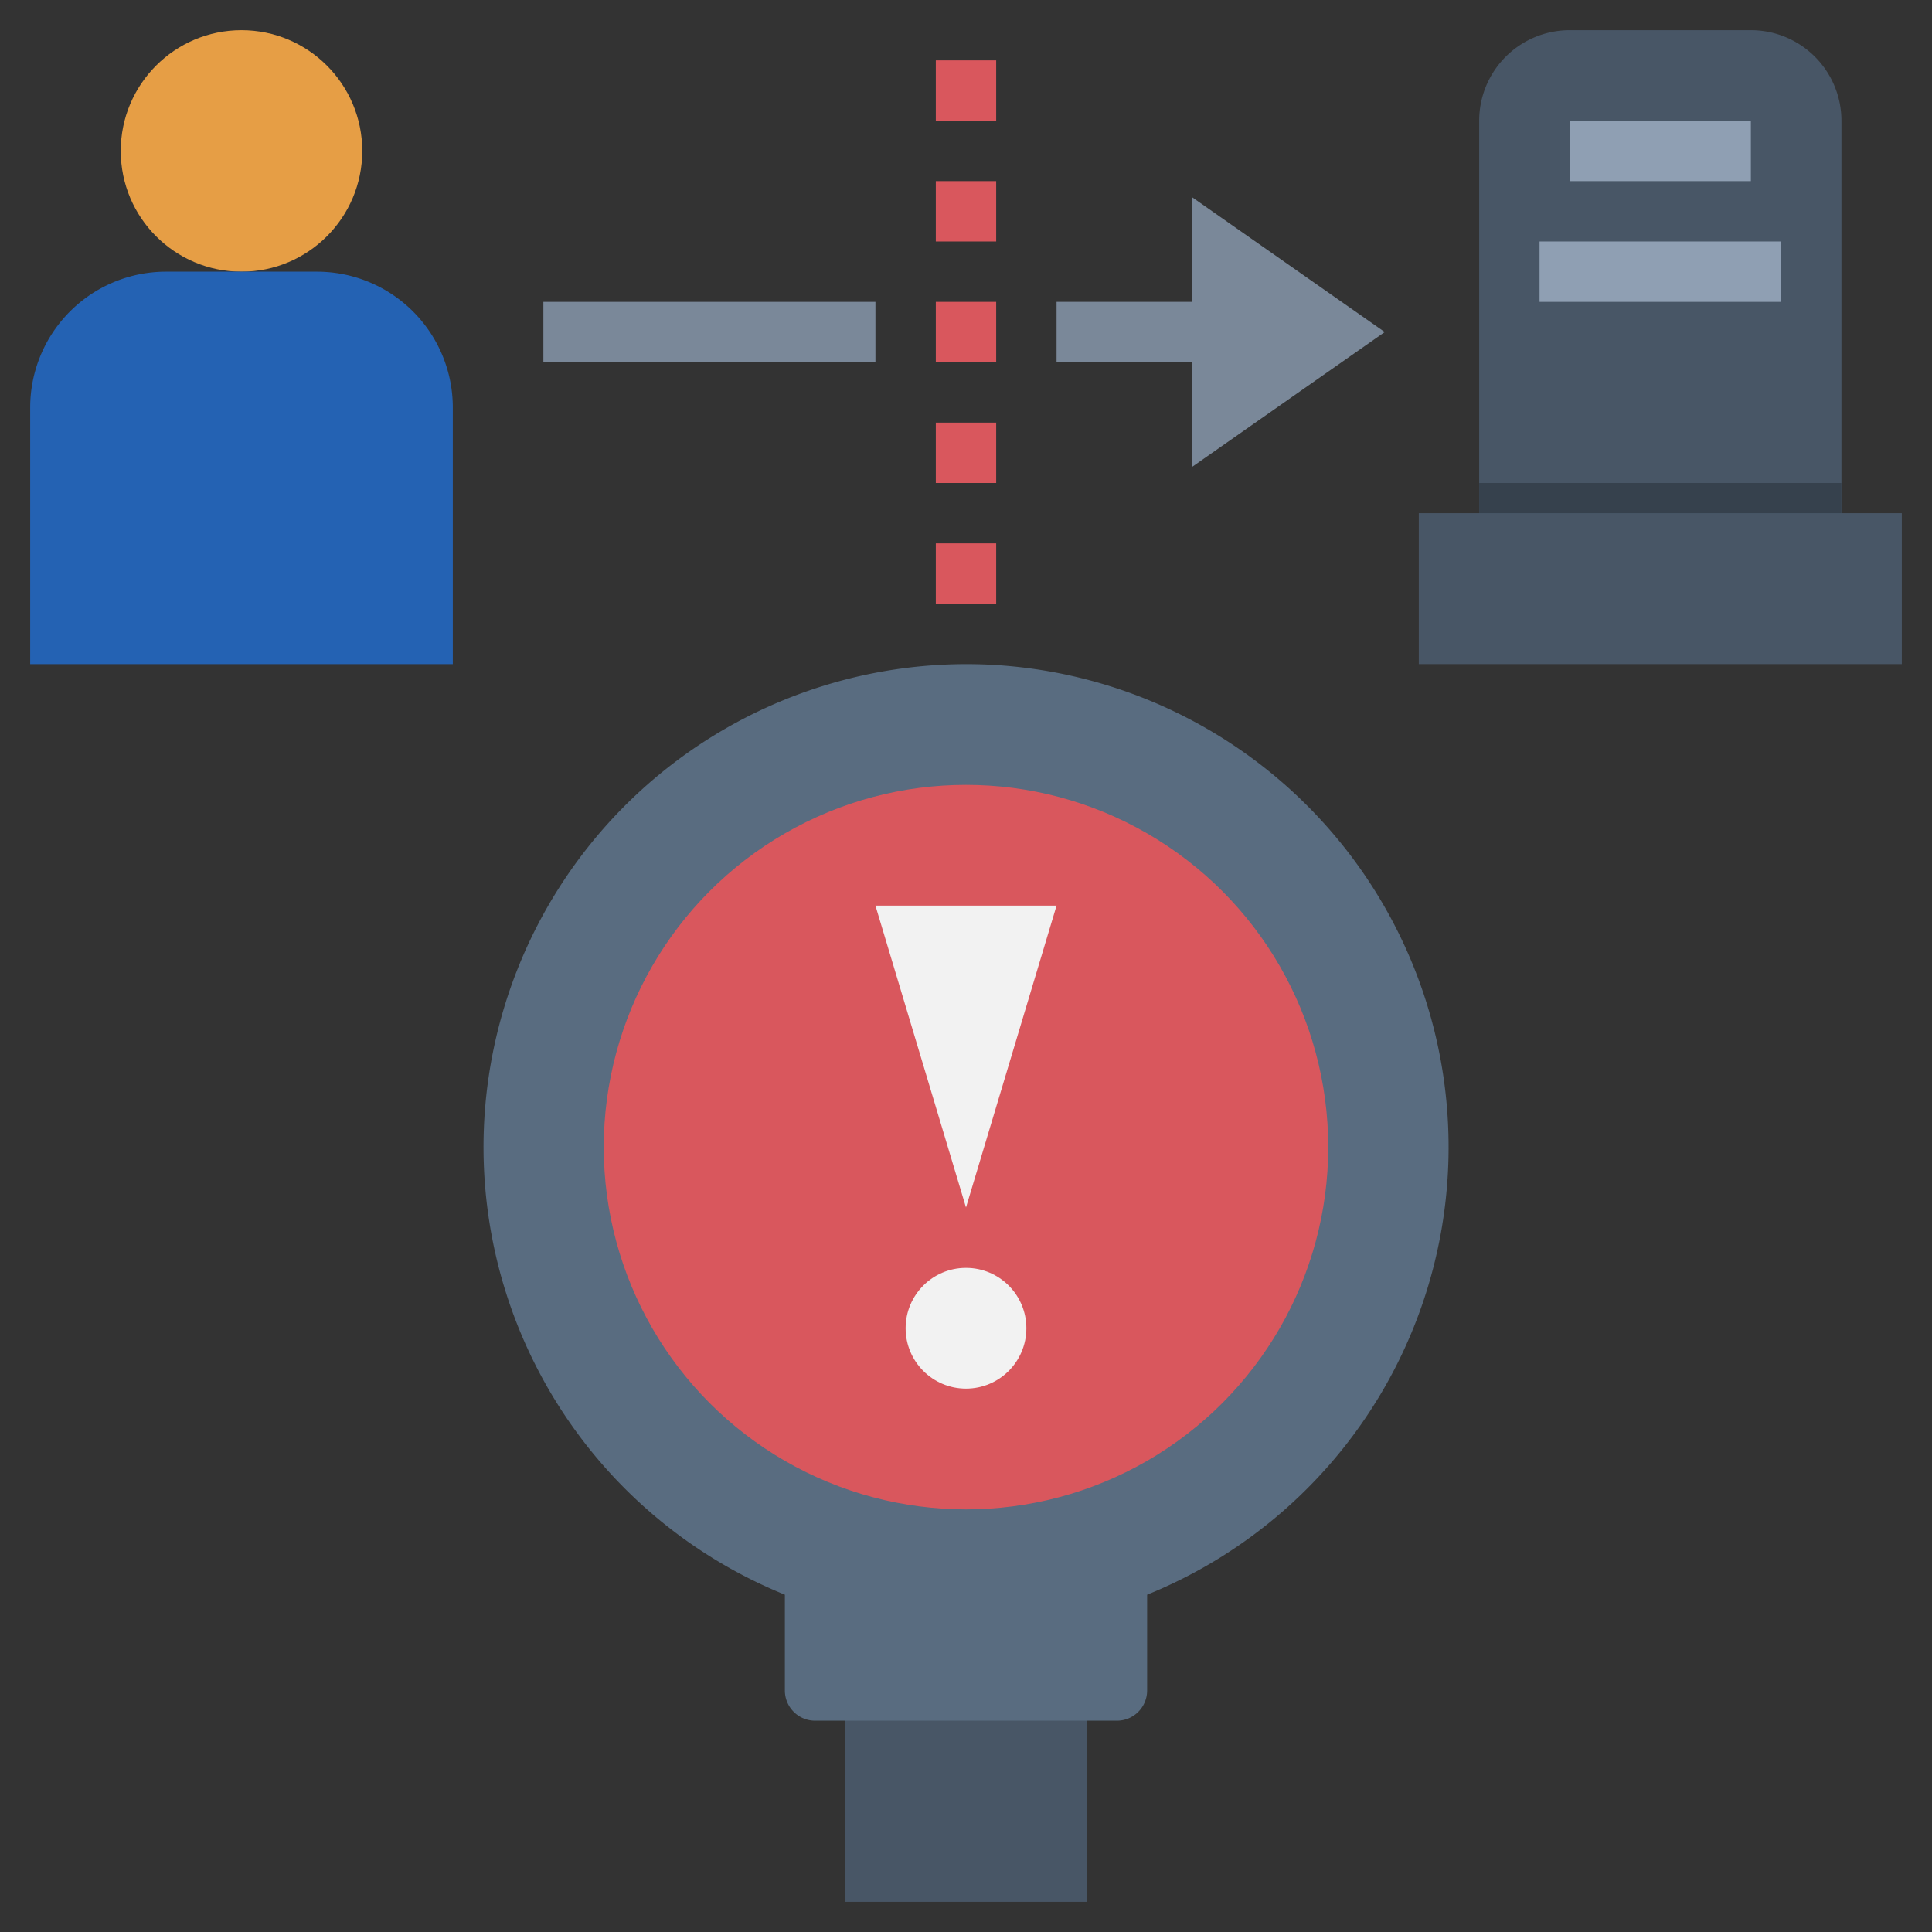 <svg id="Layer_1" height="512" viewBox="0 0 64 64" width="512" xmlns="http://www.w3.org/2000/svg" data-name="Layer 1"><rect x="0" y="0" width="64" height="64" fill="#333333" stroke="none"/><path d="m28 56h8v7h-8z" fill="#485666"/><path d="m32.784 22.019a16 16 0 0 1 5.216 30.807v3.174a1 1 0 0 1 -1 1h-10a1 1 0 0 1 -1-1v-3.174a16 16 0 0 1 6.784-30.807z" fill="#596c80"/><circle cx="32" cy="38" fill="#d9575d" r="12"/><path d="m32 40-3-10h6z" fill="#f2f2f2"/><circle cx="32" cy="44" fill="#f2f2f2" r="2"/><path d="m18 10h11v2h-11z" fill="#7a8899"/><g fill="#d9575d"><path d="m31 2h2v2h-2z"/><path d="m31 6h2v2h-2z"/><path d="m31 10h2v2h-2z"/><path d="m31 14h2v2h-2z"/><path d="m31 18h2v2h-2z"/></g><circle cx="8" cy="5" fill="#e69e45" r="4"/><path d="m1 22v-8.5a4.5 4.5 0 0 1 4.5-4.5h5a4.5 4.5 0 0 1 4.5 4.5v8.5z" fill="#2462b3"/><path d="m52 1h6a3 3 0 0 1 3 3v14a0 0 0 0 1 0 0h-12a0 0 0 0 1 0 0v-14a3 3 0 0 1 3-3z" fill="#485666"/><path d="m52 4h6v2h-6z" fill="#8f9fb3"/><path d="m51 8h8v2h-8z" fill="#8f9fb3"/><path d="m47 17h16v5h-16z" fill="#485666"/><path d="m49 16h12v1h-12z" fill="#36414d"/><path d="m45.872 11-6.372-4.46v3.46h-4.5v2h4.5v3.46z" fill="#7a8899"/></svg>